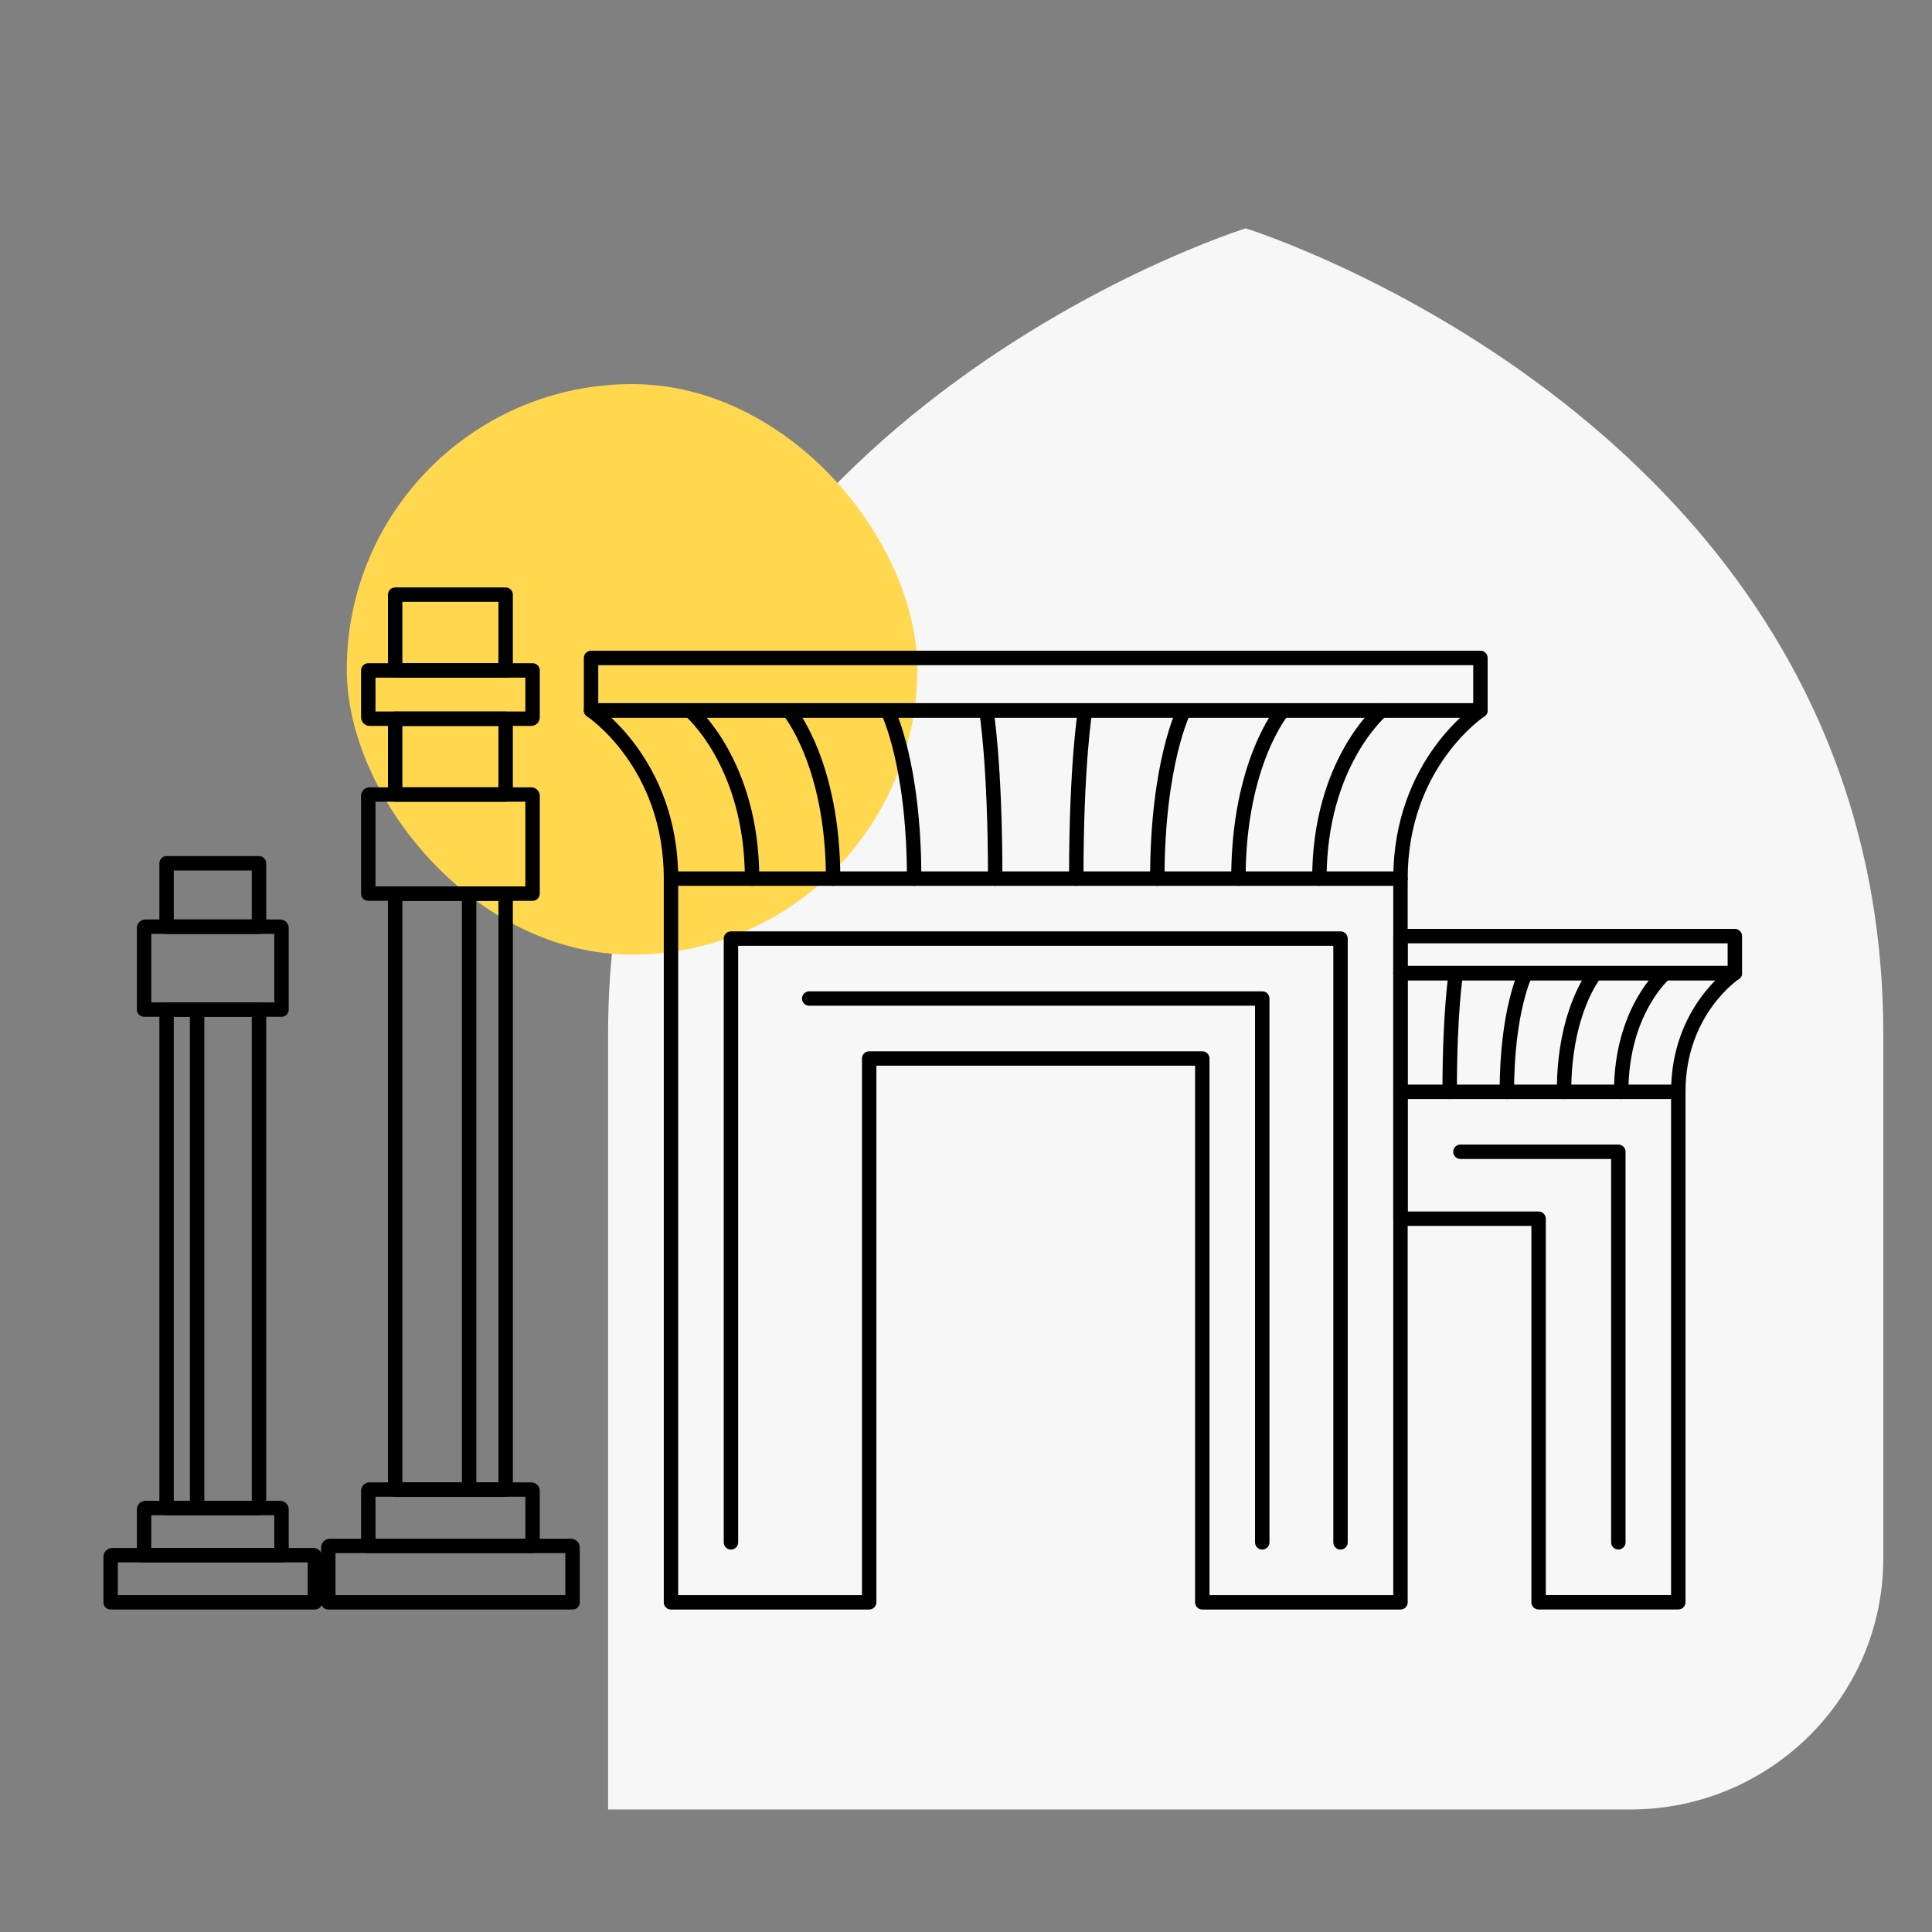 <svg xmlns="http://www.w3.org/2000/svg" width="201" height="201" viewBox="0 0 201 201" fill="none"><rect x="0" y="0" width="201" height="201" fill="#808080" stroke="none"/><path d="M63.263 107.595V188.255H169.597C184.142 188.255 195.933 176.557 195.933 162.127V107.595C195.933 44.366 129.598 23.757 129.598 23.757C129.598 23.757 63.263 44.366 63.263 107.595Z" fill="#F7F7F7"></path><rect x="36.078" y="39.96" width="59.355" height="59.355" rx="29.677" fill="#FFD850"></rect><path d="M69.808 91.409V166.7H90.427V110.123H125.083V166.7H145.702V91.409H69.808Z" stroke="black" stroke-width="1.5" stroke-linecap="round" stroke-linejoin="round"></path><path d="M131.321 160.462V103.885H84.189" stroke="black" stroke-width="1.5" stroke-linecap="round" stroke-linejoin="round"></path><path d="M76.046 160.462V97.648H139.464V160.462" stroke="black" stroke-width="1.5" stroke-linecap="round" stroke-linejoin="round"></path><path d="M69.808 91.409C69.808 79.367 61.491 73.909 61.491 73.909H154.02C154.02 73.909 145.702 79.367 145.702 91.409" stroke="black" stroke-width="1.5" stroke-linecap="round" stroke-linejoin="round"></path><path d="M71.772 73.909C71.772 73.909 78.243 79.367 78.243 91.409" stroke="black" stroke-width="1.5" stroke-linecap="round" stroke-linejoin="round"></path><path d="M82.052 73.909C82.052 73.909 86.674 79.367 86.674 91.409" stroke="black" stroke-width="1.5" stroke-linecap="round" stroke-linejoin="round"></path><path d="M92.334 73.909C92.334 73.909 95.105 79.367 95.105 91.409" stroke="black" stroke-width="1.5" stroke-linecap="round" stroke-linejoin="round"></path><path d="M102.614 73.909C102.614 73.909 103.538 79.367 103.538 91.409" stroke="black" stroke-width="1.5" stroke-linecap="round" stroke-linejoin="round"></path><path d="M112.895 73.909C112.895 73.909 111.971 79.367 111.971 91.409" stroke="black" stroke-width="1.5" stroke-linecap="round" stroke-linejoin="round"></path><path d="M123.177 73.909C123.177 73.909 120.404 79.367 120.404 91.409" stroke="black" stroke-width="1.5" stroke-linecap="round" stroke-linejoin="round"></path><path d="M133.457 73.909C133.457 73.909 128.841 79.367 128.841 91.409" stroke="black" stroke-width="1.5" stroke-linecap="round" stroke-linejoin="round"></path><path d="M143.738 73.909C143.738 73.909 137.266 79.367 137.266 91.409" stroke="black" stroke-width="1.5" stroke-linecap="round" stroke-linejoin="round"></path><path d="M154.02 68.451H61.491V73.909H154.02V68.451Z" stroke="black" stroke-width="1.5" stroke-linecap="round" stroke-linejoin="round"></path><path d="M174.604 113.588V166.694H160.07V126.792H145.702V113.588H174.604Z" stroke="black" stroke-width="1.5" stroke-linecap="round" stroke-linejoin="round"></path><path d="M151.939 119.827H168.367V160.456" stroke="black" stroke-width="1.5" stroke-linecap="round" stroke-linejoin="round"></path><path d="M145.702 101.238H180.489C180.489 101.238 174.604 105.105 174.604 113.588" stroke="black" stroke-width="1.5" stroke-linecap="round" stroke-linejoin="round"></path><path d="M151.472 101.248C151.472 101.248 150.82 105.098 150.82 113.592" stroke="black" stroke-width="1.5" stroke-linecap="round" stroke-linejoin="round"></path><path d="M158.724 101.248C158.724 101.248 156.769 105.098 156.769 113.592" stroke="black" stroke-width="1.5" stroke-linecap="round" stroke-linejoin="round"></path><path d="M165.976 101.248C165.976 101.248 162.717 105.098 162.717 113.592" stroke="black" stroke-width="1.5" stroke-linecap="round" stroke-linejoin="round"></path><path d="M173.228 101.248C173.228 101.248 168.665 105.098 168.665 113.592" stroke="black" stroke-width="1.5" stroke-linecap="round" stroke-linejoin="round"></path><path d="M180.489 97.391H145.702V101.238H180.489V97.391Z" stroke="black" stroke-width="1.5" stroke-linecap="round" stroke-linejoin="round"></path><path d="M145.702 113.588V101.238" stroke="black" stroke-width="1.5" stroke-linecap="round" stroke-linejoin="round"></path><path d="M34.319 160.835H59.399C59.444 160.835 59.486 160.853 59.517 160.884C59.549 160.915 59.566 160.958 59.566 161.002V166.7H34.153V161.002C34.153 160.958 34.17 160.916 34.201 160.884C34.232 160.853 34.275 160.835 34.319 160.835Z" stroke="black" stroke-width="1.5" stroke-linecap="round" stroke-linejoin="round"></path><path d="M38.448 154.971H55.27C55.306 154.971 55.341 154.985 55.367 155.011C55.393 155.037 55.407 155.072 55.407 155.108V160.835H38.314V155.108C38.314 155.072 38.328 155.038 38.353 155.012C38.378 154.987 38.412 154.972 38.448 154.971V154.971Z" stroke="black" stroke-width="1.5" stroke-linecap="round" stroke-linejoin="round"></path><path d="M38.448 82.659H55.27C55.306 82.659 55.341 82.673 55.367 82.699C55.393 82.725 55.407 82.76 55.407 82.796V92.969H38.314V82.796C38.314 82.76 38.328 82.726 38.353 82.7C38.378 82.675 38.412 82.66 38.448 82.659V82.659Z" stroke="black" stroke-width="1.5" stroke-linecap="round" stroke-linejoin="round"></path><path d="M38.314 69.75H55.407V74.634C55.407 74.67 55.393 74.705 55.367 74.731C55.341 74.757 55.306 74.771 55.27 74.771H38.448C38.412 74.77 38.378 74.756 38.353 74.73C38.328 74.704 38.314 74.67 38.314 74.634V69.75Z" stroke="black" stroke-width="1.5" stroke-linecap="round" stroke-linejoin="round"></path><path d="M52.606 92.969H41.112V154.972H52.606V92.969Z" stroke="black" stroke-width="1.5" stroke-linecap="round" stroke-linejoin="round"></path><path d="M48.808 154.971V92.969" stroke="black" stroke-width="1.5" stroke-linecap="round" stroke-linejoin="round"></path><path d="M52.606 74.775H41.112V82.659H52.606V74.775Z" stroke="black" stroke-width="1.5" stroke-linecap="round" stroke-linejoin="round"></path><path d="M52.606 61.866H41.112V69.75H52.606V61.866Z" stroke="black" stroke-width="1.5" stroke-linecap="round" stroke-linejoin="round"></path><path d="M11.678 161.795H32.599C32.644 161.795 32.686 161.813 32.717 161.844C32.749 161.875 32.766 161.918 32.766 161.962V166.7H11.511V161.964C11.511 161.942 11.515 161.92 11.523 161.899C11.531 161.879 11.544 161.86 11.559 161.845C11.575 161.829 11.593 161.816 11.613 161.808C11.634 161.8 11.656 161.795 11.678 161.795V161.795Z" stroke="black" stroke-width="1.5" stroke-linecap="round" stroke-linejoin="round"></path><path d="M15.126 156.891H29.151C29.187 156.891 29.222 156.905 29.247 156.931C29.273 156.957 29.288 156.991 29.288 157.028V161.795H14.989V157.028C14.989 156.991 15.004 156.957 15.029 156.931C15.055 156.905 15.09 156.891 15.126 156.891V156.891Z" stroke="black" stroke-width="1.5" stroke-linecap="round" stroke-linejoin="round"></path><path d="M15.126 96.411H29.151C29.187 96.411 29.222 96.425 29.247 96.451C29.273 96.477 29.288 96.512 29.288 96.548V105.034H14.989V96.549C14.989 96.531 14.992 96.513 14.999 96.496C15.006 96.479 15.016 96.464 15.029 96.451C15.042 96.439 15.057 96.428 15.074 96.421C15.09 96.415 15.108 96.411 15.126 96.411V96.411Z" stroke="black" stroke-width="1.5" stroke-linecap="round" stroke-linejoin="round"></path><path d="M26.945 105.034H17.331V156.891H26.945V105.034Z" stroke="black" stroke-width="1.5" stroke-linecap="round" stroke-linejoin="round"></path><path d="M20.508 156.891V105.034" stroke="black" stroke-width="1.5" stroke-linecap="round" stroke-linejoin="round"></path><path d="M26.945 89.817H17.331V96.411H26.945V89.817Z" stroke="black" stroke-width="1.5" stroke-linecap="round" stroke-linejoin="round"></path></svg>
